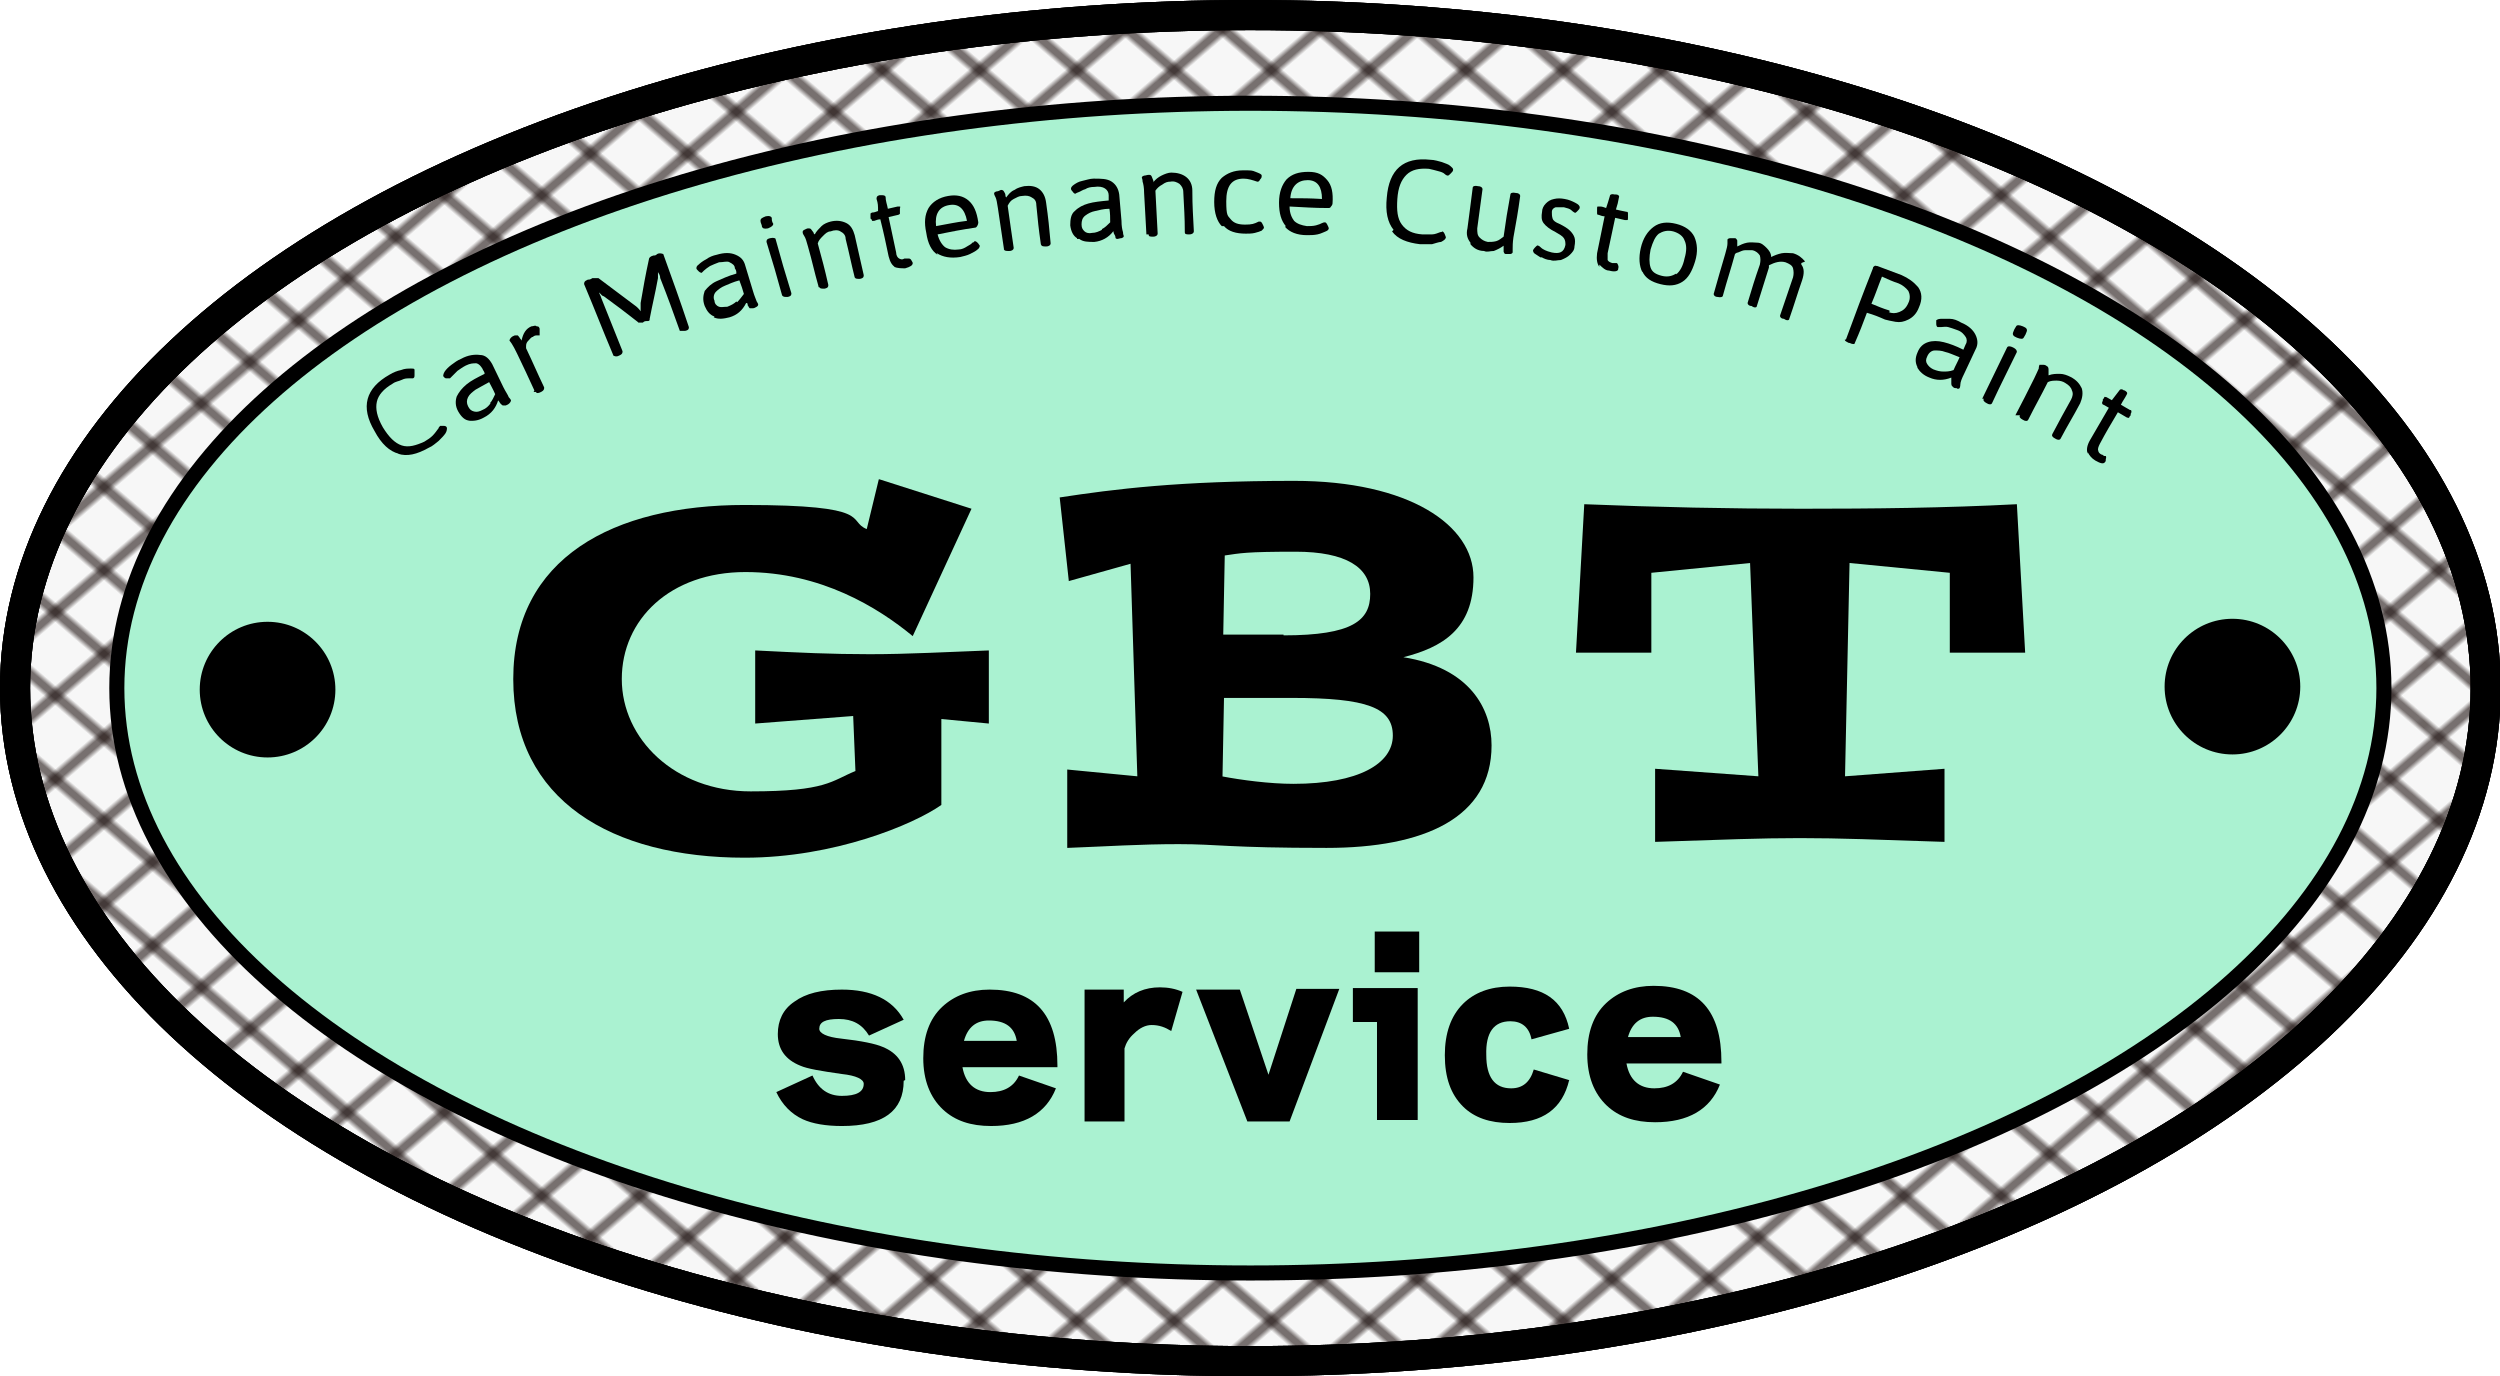 <?xml version="1.0" encoding="UTF-8"?>
<svg id="_レイヤー_2" data-name=" レイヤー 2" xmlns="http://www.w3.org/2000/svg" version="1.1" xmlns:xlink="http://www.w3.org/1999/xlink" viewBox="0 0 331.7 182.6">
  <defs>
    <style>
      .cls-1 {
        fill: #000;
      }

      .cls-1, .cls-2 {
        stroke-width: 0px;
      }

      .cls-3 {
        fill: url(#_6_lpi_10_);
      }

      .cls-3, .cls-4, .cls-5, .cls-6 {
        stroke: #000;
        stroke-miterlimit: 10;
      }

      .cls-3, .cls-4, .cls-6 {
        stroke-width: 4px;
      }

      .cls-7 {
        stroke: #231815;
        stroke-width: 1.2px;
      }

      .cls-7, .cls-2 {
        fill: none;
      }

      .cls-8 {
        isolation: isolate;
      }

      .cls-4 {
        fill: url(#_6_lpi_10_-2);
      }

      .cls-5 {
        fill: #aaf2d1;
        stroke-width: 2px;
      }

      .cls-6 {
        fill: #f7f7f7;
      }
    </style>
    <pattern id="_6_lpi_10_" data-name=" 6 lpi 10 " x="0" y="0" width="72" height="72" patternTransform="translate(-9895.2 -1471.1) rotate(-40.6) scale(.7) skewX(8.7)" patternUnits="userSpaceOnUse" viewBox="0 0 72 72">
      <g>
        <rect class="cls-2" width="72" height="72"/>
        <g>
          <rect class="cls-2" width="72" height="72"/>
          <g>
            <rect class="cls-2" width="72" height="72"/>
            <g>
              <line class="cls-7" x1="71.8" y1="66" x2="144.2" y2="66"/>
              <line class="cls-7" x1="71.8" y1="42" x2="144.2" y2="42"/>
              <line class="cls-7" x1="71.8" y1="18" x2="144.2" y2="18"/>
              <line class="cls-7" x1="71.8" y1="54" x2="144.2" y2="54"/>
              <line class="cls-7" x1="71.8" y1="30" x2="144.2" y2="30"/>
              <line class="cls-7" x1="71.8" y1="6" x2="144.2" y2="6"/>
            </g>
            <g>
              <line class="cls-7" x1="-.2" y1="66" x2="72.2" y2="66"/>
              <line class="cls-7" x1="-.2" y1="42" x2="72.2" y2="42"/>
              <line class="cls-7" x1="-.2" y1="18" x2="72.2" y2="18"/>
              <line class="cls-7" x1="-.2" y1="54" x2="72.2" y2="54"/>
              <line class="cls-7" x1="-.2" y1="30" x2="72.2" y2="30"/>
              <line class="cls-7" x1="-.2" y1="6" x2="72.2" y2="6"/>
            </g>
            <g>
              <line class="cls-7" x1="-72.2" y1="66" x2=".2" y2="66"/>
              <line class="cls-7" x1="-72.2" y1="42" x2=".2" y2="42"/>
              <line class="cls-7" x1="-72.2" y1="18" x2=".2" y2="18"/>
              <line class="cls-7" x1="-72.2" y1="54" x2=".2" y2="54"/>
              <line class="cls-7" x1="-72.2" y1="30" x2=".2" y2="30"/>
              <line class="cls-7" x1="-72.2" y1="6" x2=".2" y2="6"/>
            </g>
          </g>
        </g>
      </g>
    </pattern>
    <pattern id="_6_lpi_10_-2" data-name=" 6 lpi 10 -2" x="0" y="0" width="72" height="72" patternTransform="translate(-10.3 -1787) rotate(-139.4) scale(.7 -.7) skewX(8.7)" patternUnits="userSpaceOnUse" viewBox="0 0 72 72">
      <g>
        <rect class="cls-2" width="72" height="72"/>
        <g>
          <rect class="cls-2" width="72" height="72"/>
          <g>
            <rect class="cls-2" width="72" height="72"/>
            <g>
              <line class="cls-7" x1="71.8" y1="66" x2="144.2" y2="66"/>
              <line class="cls-7" x1="71.8" y1="42" x2="144.2" y2="42"/>
              <line class="cls-7" x1="71.8" y1="18" x2="144.2" y2="18"/>
              <line class="cls-7" x1="71.8" y1="54" x2="144.2" y2="54"/>
              <line class="cls-7" x1="71.8" y1="30" x2="144.2" y2="30"/>
              <line class="cls-7" x1="71.8" y1="6" x2="144.2" y2="6"/>
            </g>
            <g>
              <line class="cls-7" x1="-.2" y1="66" x2="72.2" y2="66"/>
              <line class="cls-7" x1="-.2" y1="42" x2="72.2" y2="42"/>
              <line class="cls-7" x1="-.2" y1="18" x2="72.2" y2="18"/>
              <line class="cls-7" x1="-.2" y1="54" x2="72.2" y2="54"/>
              <line class="cls-7" x1="-.2" y1="30" x2="72.2" y2="30"/>
              <line class="cls-7" x1="-.2" y1="6" x2="72.2" y2="6"/>
            </g>
            <g>
              <line class="cls-7" x1="-72.2" y1="66" x2=".2" y2="66"/>
              <line class="cls-7" x1="-72.2" y1="42" x2=".2" y2="42"/>
              <line class="cls-7" x1="-72.2" y1="18" x2=".2" y2="18"/>
              <line class="cls-7" x1="-72.2" y1="54" x2=".2" y2="54"/>
              <line class="cls-7" x1="-72.2" y1="30" x2=".2" y2="30"/>
              <line class="cls-7" x1="-72.2" y1="6" x2=".2" y2="6"/>
            </g>
          </g>
        </g>
      </g>
    </pattern>
  </defs>
  <g id="_レイヤー_1-2" data-name=" レイヤー 1-2">
    <g>
      <g>
        <g>
          <ellipse class="cls-6" cx="165.9" cy="91.3" rx="163.9" ry="89.3"/>
          <ellipse class="cls-3" cx="165.9" cy="91.3" rx="163.9" ry="89.3"/>
          <ellipse class="cls-4" cx="165.9" cy="91.3" rx="163.9" ry="89.3"/>
        </g>
        <ellipse class="cls-5" cx="165.9" cy="91.3" rx="150.4" ry="77.6"/>
      </g>
      <g>
        <circle class="cls-1" cx="35.5" cy="91.5" r="9"/>
        <circle class="cls-1" cx="296.2" cy="91.1" r="9"/>
      </g>
      <g>
        <path class="cls-1" d="M52.9,60.2c-1.2-.3-2.3-1.3-3.2-3-1.9-3.2-1.2-5.7,2-7.5.5-.3,1-.5,1.5-.6.5-.2.9-.2,1.3-.2s.5,0,.5.2v.6c0,.3,0,.4-.2.5h-.5c-.3,0-.6,0-1,.2s-.8.2-1.2.5c-1.2.7-1.9,1.5-2.1,2.4-.2.9,0,2,.8,3.4.8,1.3,1.6,2.1,2.5,2.4s1.9,0,3-.5c.5-.3.8-.5,1.1-.8s.5-.6.8-1c0-.2.2-.2.2-.3,0,0,.2,0,.5,0s.4.2.4.3,0,.4-.2.7-.5.6-.9,1c-.4.3-.8.7-1.3.9-1.6.9-2.9,1.2-4.1.8h.1Z"/>
        <path class="cls-1" d="M62.3,55.8c-.6,0-1.1-.5-1.5-1.2s-.4-1.4-.2-2c.3-.6.7-1.1,1.3-1.6s1.4-.9,2.4-1.4c0-.3-.2-.4-.3-.7-.2-.3-.4-.6-.8-.7-.4,0-.8,0-1.4.3-.4.2-.8.5-1.1.7l-.7.7-.3.3h-.5c-.2,0-.3-.2-.4-.3,0,0,0-.3.2-.6s.5-.6.9-.9.8-.6,1.3-.8c.9-.5,1.8-.6,2.5-.5.7,0,1.2.5,1.6,1.2.6,1.2.9,1.9,1.5,3.1.3.6.6,1,.7,1.3.2.2.3.4.3.4,0,0,0,.2-.2.4s-.3.2-.5.3h-.4c0,0-.3-.2-.4-.4s-.2-.2-.2-.3c-.3,1-.9,1.8-1.9,2.3-.7.4-1.4.5-2.1.4h.2ZM65,53.5c.3-.3.5-.8.7-1.2-.3-.7-.5-1-.8-1.6-.7.4-1.3.7-1.8,1-.4.3-.8.6-1,1s-.2.8,0,1.2.4.6.8.7.7,0,1.1-.2c.5-.2.8-.5,1.1-.9h0Z"/>
        <path class="cls-1" d="M70.9,51.8c-.9-2-1.4-3-2.3-4.9-.3-.6-.5-1-.7-1.3s-.3-.4-.3-.4c0,0,0-.2.2-.4s.3-.2.5-.3h.4c0,0,.2.2.3.4,0,0,.2.2.2.3.2-1,.6-1.6,1.3-1.9.3,0,.5-.2.7,0,.2,0,.3,0,.4.3,0,.2,0,.3,0,.5v.4h-.3c-.2,0-.4,0-.6.2-.2,0-.4.3-.6.5s-.3.4-.3.7v.3c1,2.1,1.4,3.1,2.4,5.2,0,.2,0,.4-.4.6h0c-.4.2-.6.2-.7,0h-.3Z"/>
        <path class="cls-1" d="M84.6,42.7c-1.8-1.4-2.7-2.1-4.5-3.4-.2,0-.4-.3-.6-.5h0c0,.2.2.4.3.8,1.1,2.8,1.7,4.2,2.8,7,0,.2,0,.4-.5.6h0c-.4.2-.6,0-.7,0-1.6-3.8-2.3-5.7-3.9-9.5,0-.2,0-.4.5-.6.2,0,.3,0,.6-.2.3,0,.6,0,.8,0,1.9,1.4,2.9,2.2,4.8,3.6.3.2.6.5.8.8,0-.3,0-.7,0-1.1.4-2.3.6-3.5,1.1-5.8,0-.2.2-.4.6-.5.2,0,.3,0,.5-.2.4-.2.7,0,.8,0,1.4,3.9,2.1,5.8,3.4,9.7,0,.2,0,.4-.5.5h0c-.4,0-.6,0-.7,0-1-2.8-1.5-4.2-2.6-7,0-.4-.2-.6-.3-.8h0c0,.3,0,.6,0,.8-.4,2.2-.7,3.3-1.1,5.4,0,.2,0,.3-.3.3s-.4,0-.6.2h-.6Z"/>
        <path class="cls-1" d="M94.8,42c-.6-.2-1-.7-1.3-1.4-.3-.8-.2-1.4,0-2,.4-.5.9-1,1.6-1.3s1.5-.7,2.6-1c0-.3,0-.4-.2-.7,0-.4-.3-.6-.7-.8-.3-.2-.8,0-1.4,0-.5.2-.8.3-1.2.5-.3.2-.6.4-.8.6-.2.2-.3.3-.3.3,0,0-.2,0-.4-.2s-.3-.3-.3-.4,0-.3.3-.5c.2-.2.6-.5,1-.7.4-.3.9-.5,1.4-.6,1-.3,1.8-.3,2.5,0s1.1.7,1.3,1.5c.4,1.3.6,2,1,3.3.2.7.4,1.1.5,1.4.2.3.2.4.2.4,0,0,0,.2-.2.3s-.3.2-.5.2-.3,0-.4,0-.2-.3-.3-.4c0-.2,0-.3-.2-.3-.5,1-1.2,1.6-2.2,1.9-.8.2-1.5.3-2.1,0h0ZM97.8,40.1c.3-.3.6-.7.9-1.1-.2-.7-.3-1-.6-1.8-.8.2-1.4.5-1.9.7s-.9.5-1.2.8c-.3.3-.4.8-.2,1.2,0,.4.3.7.6.8s.6,0,1.1,0c.5-.2.9-.4,1.2-.7h0Z"/>
        <path class="cls-1" d="M101.1,30.1c0-.3-.2-.5-.2-.8s.2-.4.7-.6c.5-.1.7,0,.8.2,0,.3,0,.5.2.8,0,.2-.2.4-.7.6-.5.1-.7,0-.8-.2ZM103.8,39.3c-.8-2.9-1.2-4.3-2.1-7.2,0-.2,0-.4.5-.5h0c.4-.1.7,0,.7.1.8,2.9,1.2,4.3,2.1,7.2,0,.2,0,.4-.5.5h0c-.4,0-.6,0-.7-.2h0Z"/>
        <path class="cls-1" d="M108.6,38c-.6-2.1-.8-3.2-1.4-5.3-.2-.7-.3-1.1-.5-1.4s-.2-.4-.2-.5,0-.2.2-.3c.2-.1.4-.2.5-.2.2,0,.3,0,.4.1s.2.3.3.4,0,.2.2.3c.2-.4.6-.8.9-1.1s.8-.5,1.2-.6c.8-.2,1.5-.1,2.1.2.6.3.9.9,1.1,1.6.5,2.1.7,3.2,1.2,5.3,0,.2,0,.4-.5.5h0c-.4,0-.6,0-.7-.2-.5-2-.7-3.1-1.2-5.1,0-.5-.3-.8-.7-1-.3-.2-.8-.2-1.3,0-.4,0-.7.3-1,.6-.3.3-.6.6-.7,1,.6,2.2.9,3.3,1.4,5.5,0,.2,0,.4-.5.5h0c-.4,0-.6,0-.7-.2h-.1Z"/>
        <path class="cls-1" d="M118.9,35.5c-.5-.2-.8-.7-1-1.5-.4-1.9-.6-2.9-1.1-4.9-.3,0-.5.1-.8.2h-.3s0-.2-.2-.3v-.6c0-.1,0-.1.2-.2.3,0,.5-.1.8-.2,0-.7,0-1-.2-1.6,0-.2,0-.4.4-.5h.2c.3,0,.5,0,.6.2,0,.6.2,1,.3,1.6.5-.1.8-.2,1.3-.3h.3c.1,0,0,.2,0,.3v.6c0,.1,0,.1-.2.2-.5.1-.8.2-1.3.3.4,1.9.6,2.8,1,4.7,0,.4.2.7.4.8s.4.2.7,0c.2,0,.3,0,.4,0h.2s.2,0,.3.2.2.3.2.4c0,.3-.3.5-1,.7-.5,0-1,0-1.5-.2h.2Z"/>
        <path class="cls-1" d="M124.4,33.8c-.8-.5-1.3-1.5-1.5-2.9-.3-1.4-.2-2.4.3-3.3.5-.8,1.4-1.4,2.6-1.6,1.1-.2,2,0,2.7.6s1.1,1.5,1.3,2.9c0,0,0,.2-.1.4s-.2.3-.3.3c-2,.3-3,.5-5,.9.2.8.6,1.4,1,1.7.5.3,1.1.4,1.8.3.4,0,.8-.2,1.1-.4s.6-.3.7-.5c.2,0,.3-.2.3-.2.1,0,.2,0,.4.2s.2.3.3.4c0,0,0,.3-.3.5-.2.2-.6.4-1,.6s-.9.3-1.3.4c-1.3.2-2.3,0-3.1-.5h0v.2ZM128.3,29.3c-.3-1.6-1.1-2.3-2.3-2.1-1.4.2-2,1.2-1.8,2.8,1.7-.3,2.5-.5,4.1-.7Z"/>
        <path class="cls-1" d="M133.2,33c-.3-2.2-.5-3.2-.8-5.4-.1-.7-.2-1.2-.3-1.4s-.2-.4-.2-.5,0-.2.3-.3c.2,0,.4-.1.6-.2.1,0,.3,0,.4.2s.2.3.2.5.1.3.1.3c.3-.4.6-.8,1.1-1,.4-.3.9-.4,1.3-.5.8-.1,1.5,0,2,.4s.8,1,.9,1.8c.3,2.1.4,3.2.6,5.4,0,.2-.2.4-.6.4h0c-.4,0-.6,0-.7-.3-.3-2.1-.4-3.1-.6-5.2,0-.5-.2-.8-.6-1-.3-.2-.7-.3-1.3-.2-.4,0-.7.2-1.1.4s-.6.5-.8.9c.3,2.3.5,3.4.8,5.6,0,.2-.2.4-.6.4h0c-.4,0-.6,0-.7-.2h0Z"/>
        <path class="cls-1" d="M142.9,31.6c-.5-.3-.8-.9-.9-1.7,0-.8.1-1.5.6-1.9.5-.5,1.1-.8,1.8-1s1.6-.3,2.7-.4v-.7c0-.4-.2-.7-.5-.9-.3-.2-.8-.3-1.4-.2-.5,0-.9.1-1.2.3-.4.1-.6.3-.9.4s-.4.2-.4.2c-.1,0-.2,0-.4-.3-.2-.2-.2-.3-.2-.4s.1-.3.4-.5c.3-.2.6-.4,1.1-.5s1-.3,1.5-.3c1,0,1.8,0,2.4.4.6.4.9,1,1,1.7.1,1.4.2,2.1.3,3.5,0,.7.1,1.2.2,1.5,0,.3.1.5.1.5,0,.1,0,.2-.3.3-.2,0-.4.1-.5.1s-.3,0-.3-.2-.1-.3-.2-.5,0-.3-.1-.3c-.6.8-1.5,1.3-2.5,1.4-.8,0-1.5,0-2-.4h-.3ZM146.2,30.4c.4-.2.7-.5,1.1-.9,0-.7,0-1.1-.1-1.8-.8,0-1.4.2-1.9.3-.5.1-.9.3-1.3.6-.4.3-.5.7-.5,1.2s.2.7.4.9c.2.2.6.3,1,.2.5,0,.9-.2,1.3-.4h0Z"/>
        <path class="cls-1" d="M152.1,31c-.1-2.2-.2-3.3-.3-5.4,0-.7-.1-1.2-.2-1.5,0-.3-.1-.5-.1-.5,0-.1,0-.2.3-.3.2,0,.4-.1.6-.1s.3,0,.4.2.1.3.2.5,0,.3,0,.3c.3-.4.7-.7,1.1-.9.4-.2.9-.4,1.3-.4.8,0,1.5.2,2,.6s.8,1,.8,1.8c0,2.2.1,3.2.2,5.4,0,.2-.2.4-.6.4h0c-.4,0-.6,0-.6-.3,0-2.1-.1-3.2-.2-5.3,0-.5-.2-.8-.5-1.1-.3-.2-.7-.4-1.2-.3-.4,0-.7.1-1.1.4-.4.2-.7.5-.9.8.1,2.3.2,3.4.3,5.7,0,.2-.2.4-.6.4h0c-.4,0-.6,0-.6-.3h-.3Z"/>
        <path class="cls-1" d="M162.1,30c-.6-.6-1-1.7-1-3.2s.3-2.5,1-3.2c.7-.6,1.6-1,2.8-1s1.2,0,1.7.2.8.3.8.5,0,.3-.2.5c-.1.2-.2.3-.3.3s0,0,0,0h-.1c-.6-.2-1.2-.4-1.8-.4-1.6,0-2.3,1-2.3,3s.2,1.9.6,2.4,1,.7,1.9.7,1.2-.1,1.8-.4h.2c.1,0,.2.1.3.3.1.2.2.4.2.5s-.1.2-.3.4c-.2.1-.5.2-.9.3s-.8.1-1.2.1c-1.3,0-2.3-.3-2.9-1h-.3Z"/>
        <path class="cls-1" d="M170.6,30c-.6-.7-.9-1.7-.9-3.1s.4-2.4,1-3.1c.7-.7,1.6-1,2.9-1s1.9.4,2.5,1.1.8,1.7.7,3.1c0,0,0,.2-.2.4-.1.2-.2.2-.4.2-2,0-3-.1-5.1-.2,0,.9.3,1.5.6,1.9.4.4,1,.6,1.7.7.4,0,.8,0,1.2-.1s.6-.2.8-.3c.2-.1.3-.1.4-.1s.2.1.3.3c.1.2.2.4.2.5s-.1.3-.4.4c-.3.1-.6.3-1.1.4s-.9.1-1.4.1c-1.3,0-2.3-.4-2.9-1.1h0ZM175.4,26.4c0-1.6-.6-2.5-1.9-2.5s-2.2.8-2.3,2.4c1.7,0,2.5,0,4.2.1h0Z"/>
        <path class="cls-1" d="M184.9,30.5c-.8-1-1.1-2.4-.9-4.3.3-3.7,2.2-5.4,5.8-5,.5,0,1.1.2,1.5.3.5.2.9.3,1.1.5.2.2.4.3.4.5s-.1.3-.3.5-.3.3-.4.3c0,0-.2,0-.4-.2s-.5-.3-.9-.4c-.3-.1-.8-.2-1.2-.3-1.3-.1-2.3.1-3,.8s-1.1,1.7-1.2,3.2c-.1,1.5,0,2.6.6,3.4s1.4,1.2,2.7,1.3h1.3c.4,0,.8-.2,1.1-.3.2,0,.3-.1.3-.1,0,0,.2.1.3.4s.2.4.1.5c0,.1-.2.3-.6.5-.3,0-.8.2-1.2.3h-1.6c-1.7-.2-3-.7-3.7-1.7h0l.2-.2Z"/>
        <path class="cls-1" d="M195.1,32.2c-.4-.5-.6-1.1-.4-1.9.3-2.1.4-3.2.7-5.4,0-.2.3-.3.7-.2h0c.4,0,.6.2.6.4-.3,2.1-.4,3.1-.7,5.2,0,.5,0,.9.3,1.2s.6.5,1.1.6c.4,0,.7,0,1.1-.1s.7-.4,1-.6c.3-2.2.5-3.4.9-5.6,0-.2.3-.3.7-.2h0c.4,0,.6.2.6.4-.3,2.2-.5,3.3-.9,5.5-.1.7-.1,1.2-.1,1.5v.5c0,0-.1.2-.3.2h-.6c-.1,0-.2,0-.3-.3v-.8c-.4.3-.8.5-1.3.7-.5,0-.9.2-1.3,0-.8,0-1.4-.4-1.8-.9h0v-.3Z"/>
        <path class="cls-1" d="M204.5,34.2c-.4-.2-.6-.4-.8-.5s-.3-.3-.3-.5c0,0,.1-.2.3-.4s.3-.3.4-.2c0,0,.1,0,.3.2s.4.3.6.4.5.2.9.3c1,.2,1.6,0,1.8-1,0-.3,0-.6-.2-.9s-.6-.5-1.1-.8c-.8-.4-1.3-.8-1.6-1.2-.3-.4-.3-.9-.2-1.5,0-.4.2-.8.5-1.1s.6-.5,1.1-.6c.4-.1.9-.1,1.4,0,.6.1,1,.3,1.4.5s.6.4.6.6-.1.3-.3.5-.3.3-.4.2c0,0-.2-.1-.4-.3-.2-.2-.6-.3-1-.4h-1.1c-.3.1-.5.3-.5.6s0,.6.1.9.4.5.9.7c.6.3,1.1.6,1.4.9.3.3.5.6.6.9s.1.7,0,1.2c0,.5-.3.8-.6,1.1s-.7.5-1.2.7c-.5,0-.9.2-1.4,0-.4,0-.9-.2-1.2-.4h0Z"/>
        <path class="cls-1" d="M212.2,35.4c-.3-.4-.4-1-.3-1.8.4-1.9.6-2.9,1-4.9-.3,0-.5-.1-.8-.2-.1,0-.2,0-.2-.2v-.6c0-.2,0-.3.1-.3h.3c.3,0,.5.1.8.2.2-.6.3-.9.5-1.6,0-.2.3-.3.6-.2h.2c.3,0,.5.2.4.4-.1.6-.2,1-.4,1.6.5.1.8.2,1.4.3.1,0,.2,0,.2.2v.6c0,.2,0,.3-.1.3h-.3c-.5-.1-.8-.2-1.3-.3-.4,1.9-.6,2.8-1,4.7v.9c.1.2.3.3.6.4h.6s.1,0,.2.3,0,.3,0,.5c0,.3-.5.4-1.2.2-.5,0-.9-.4-1.3-.8h0v.3Z"/>
        <path class="cls-1" d="M217.9,36.1c-.4-.8-.5-1.9-.2-3.2s.9-2.2,1.7-2.8,1.8-.7,3-.4c1.2.3,2,.9,2.4,1.7.4.9.5,2,.1,3.3s-.9,2.2-1.7,2.7-1.7.6-2.9.3-2-.8-2.4-1.7h0ZM222.4,36.4c.5-.4.9-1.1,1.1-2.1.3-1,.3-1.8,0-2.4-.2-.6-.8-1-1.5-1.2-.8-.2-1.4,0-1.9.3-.5.4-.8,1.1-1.1,2.1-.2,1-.2,1.8,0,2.4.2.6.7.9,1.5,1.1.8.2,1.4,0,1.9-.3h0Z"/>
        <path class="cls-1" d="M239,35.1c.4.5.4,1.2.1,2.1-.7,2-1,3.1-1.7,5.1,0,.2-.3.3-.7,0h0c-.4,0-.6-.3-.5-.5.7-2,1-3,1.7-5,.1-.4.1-.8,0-1.2s-.5-.6-1-.8c-.7-.2-1.4,0-2.2.4v.3c-.6,2-1,3.1-1.6,5.1,0,.2-.3.3-.7,0h0c-.4,0-.6-.3-.5-.5.6-2,.9-3,1.6-5,.1-.5.1-.8,0-1.2-.2-.3-.5-.6-1-.7-.3,0-.7,0-1,0s-.6.2-.9.3c-.2,0-.4.2-.4.2-.6,2.2-1,3.3-1.6,5.5,0,.2-.3.3-.7.2h0c-.4,0-.6-.3-.5-.5.6-2.1.9-3.2,1.5-5.2.2-.7.3-1.1.3-1.4v-.5c0-.1.2-.2.4-.2h.6c.1,0,.2.1.3.3v.8c.4-.2.8-.4,1.3-.5s1,0,1.4,0c.5,0,.9.4,1.2.7s.6.7.6,1.2c.4-.2.9-.4,1.4-.5s1,0,1.5,0c.7.2,1.2.6,1.6,1.1h0l-.5.2Z"/>
        <path class="cls-1" d="M244.9,45.1c1.4-3.8,2.1-5.7,3.6-9.5,0-.2.1-.2.2-.3s.2,0,.4,0c1.3.5,1.9.7,3.2,1.2.9.4,1.6.9,2.2,1.6.5.7.6,1.6.1,2.7-.3.8-.8,1.3-1.4,1.6s-1.1.4-1.7.3-1-.2-1.4-.3c-.9-.4-1.4-.6-2.4-.9-.6,1.6-.9,2.4-1.6,4,0,.2-.3.2-.7,0h-.1c-.4-.2-.6-.3-.5-.5h0ZM250.6,41.4c.4.2.9.2,1.4,0s.9-.5,1.2-1.2c.3-.6.2-1.2,0-1.6-.3-.4-.8-.8-1.3-1-.9-.3-1.3-.5-2.2-.9-.6,1.5-.8,2.2-1.4,3.6,1,.4,1.4.6,2.4.9h0v.2Z"/>
        <path class="cls-1" d="M254.4,48.7c-.3-.6-.3-1.2,0-1.9.3-.8.8-1.2,1.4-1.4.6-.2,1.3-.2,2.1,0s1.6.5,2.6,1c.1-.3.2-.4.3-.7.2-.3.2-.7,0-1s-.5-.7-1.1-.9c-.5-.2-.9-.3-1.2-.4s-.7,0-1,0h-.4c-.1,0-.2-.2-.2-.4v-.5c0,0,.2-.2.6-.2s.7,0,1.2,0c.5,0,1,.2,1.5.5,1,.4,1.6,1,1.9,1.6s.4,1.3,0,2c-.6,1.3-.9,1.9-1.5,3.2-.3.6-.5,1.1-.5,1.4s-.1.5-.1.5c0,0-.2.2-.4,0-.2,0-.4,0-.5-.2-.1,0-.2-.2-.2-.4v-.8c-1,.4-2,.4-2.9,0-.8-.3-1.3-.8-1.6-1.3h0v-.3ZM257.8,49.3c.4,0,.9,0,1.4-.2.3-.7.5-1,.8-1.7-.8-.3-1.4-.6-1.9-.7-.5-.2-1-.2-1.4-.2s-.8.3-1,.8c-.2.4-.2.7,0,1s.4.5.8.7c.5.2.9.3,1.4.3h0Z"/>
        <path class="cls-1" d="M267.1,44.1c.1-.3.2-.5.4-.8.1-.2.4-.2.9,0s.6.4.5.7-.2.5-.4.8c-.1.2-.4.2-.9,0s-.6-.4-.5-.7h0ZM263,52.9c1.3-2.7,2-4.1,3.3-6.8.1-.2.4-.2.8,0h0c.4.2.5.4.5.6-1.3,2.7-2,4-3.3,6.8-.1.2-.4.2-.7,0h0c-.4-.2-.5-.4-.4-.6h-.2Z"/>
        <path class="cls-1" d="M267.4,55.1c1-1.9,1.5-2.9,2.5-4.9.3-.6.5-1.1.6-1.3,0-.3.1-.5.1-.5,0,0,.2,0,.4,0,.2,0,.4,0,.6.2.1,0,.2.2.2.4v.8c.5-.2,1-.2,1.5-.2s1,.2,1.4.4c.8.4,1.2.9,1.5,1.5.2.6.1,1.3-.2,2-1,1.9-1.6,2.8-2.6,4.7-.1.2-.4.2-.7,0h0c-.4-.2-.5-.4-.4-.6,1-1.9,1.5-2.8,2.5-4.6.2-.4.3-.8.1-1.2-.1-.4-.4-.7-.9-1-.3-.2-.7-.3-1.1-.3s-.8,0-1.2.2c-1,2-1.6,3-2.6,5-.1.2-.4.2-.7,0h0c-.4-.2-.5-.4-.4-.6h-.6Z"/>
        <path class="cls-1" d="M277,60.2c-.2-.5-.1-1.1.3-1.8,1-1.7,1.5-2.6,2.5-4.3-.3-.2-.4-.2-.7-.4-.1,0-.1,0-.2-.2,0,0,0-.2.1-.3v-.2c0,0,.2-.2.2-.3s.2,0,.3,0c.3.2.4.2.7.4.4-.5.6-.8,1-1.3.1-.2.4-.2.6,0h.1c.3.2.4.3.3.5-.3.6-.5.8-.8,1.4.5.3.7.4,1.2.7.1,0,.2,0,.2.2,0,0,0,.2-.1.3v.2c0,0-.2.2-.2.3s-.2,0-.3,0c-.5-.3-.7-.4-1.2-.7-1,1.7-1.5,2.5-2.4,4.2-.2.4-.3.7-.2.9,0,.2.2.4.4.5.2,0,.3.2.4.2h.2s.1.2,0,.4c0,.2,0,.3-.1.4-.2.3-.6.2-1.3-.2-.5-.3-.8-.7-1-1.1h0v.2Z"/>
      </g>
      <g>
        <g class="cls-8">
          <g class="cls-8">
            <g class="cls-8">
              <path class="cls-1" d="M116.7,63.6l12.2,3.9-7.8,16.9c-4.6-3.8-12.2-8.5-22.2-8.5s-16.4,6.3-16.4,14.2,7,14.9,17.1,14.9,10.7-1.4,13.9-2.7l-.3-7.3-13,1v-9.7c5.9.3,10.1.5,15.2.5s10.3-.3,15.8-.5v9.7l-6.3-.6v11.4c-3.7,2.6-14.2,7-26.1,7-17.6,0-30.7-7.6-30.7-23.7s13.3-23.1,30.7-23.1,13.5,2.1,16.2,3.2l1.6-6.6Z"/>
            </g>
          </g>
        </g>
        <g class="cls-8">
          <g class="cls-8">
            <g class="cls-8">
              <path class="cls-1" d="M141.8,77l-1.2-11c7.2-1.1,15.8-2.2,31.1-2.2s23.8,5.9,23.8,12.8-4.2,9.3-9.3,10.6c8.8,1.4,11.7,6.8,11.7,11.7,0,9.6-8.9,13.6-21.9,13.6s-14.4-.5-19.6-.5-9.5.3-14.8.5v-10.4l9.3.9-.9-28.2-8.2,2.3ZM162.1,103c2.6.5,6.4,1,9.5,1,8.7,0,13.2-2.7,13.2-6.4s-3.4-5-13.4-5h-9l-.2,10.5ZM170.3,84.3c9.2,0,11.5-2,11.5-5.5s-3.2-5.6-9.9-5.6-7.3.2-9.4.5l-.2,10.5h8Z"/>
            </g>
          </g>
        </g>
        <g class="cls-8">
          <g class="cls-8">
            <g class="cls-8">
              <path class="cls-1" d="M258,111.7c-9.1-.3-13.8-.5-19.2-.5s-9.9.2-19.2.5v-9.7l13.7,1-1.1-28.3-13.1,1.3v10.6h-10l1.1-19.7c9.8.4,19.3.6,28.8.6s19.1-.1,28.6-.6l1.1,19.7h-10v-10.6l-13.3-1.3-.6,28.3,13.2-1v9.7Z"/>
            </g>
          </g>
        </g>
      </g>
      <g class="cls-8">
        <g class="cls-8">
          <g class="cls-8">
            <path class="cls-1" d="M119.9,143.4c0,4-2.7,6-8.2,6-2.1,0-3.9-.3-5.2-.9-1.5-.7-2.7-1.9-3.5-3.6l4.8-2.2c.8,1.8,2.1,2.7,3.9,2.7,1.9,0,2.9-.5,2.9-1.6,0-.6-1-1.1-2.9-1.3-2.8-.4-4.6-.7-5.5-1.1-2-.8-3-2.2-3-4.2,0-1.8.7-3.3,2.2-4.3,1.5-1.1,3.6-1.6,6.3-1.6,3.9,0,6.7,1.3,8.2,4l-4.6,2.1c-.9-1.5-2.2-2.2-4-2.2-1.8,0-2.6.4-2.6,1.3,0,.6,1,1.1,2.9,1.3,2.7.3,4.6.7,5.5,1.1,2,.8,3,2.3,3,4.4Z"/>
          </g>
        </g>
        <g class="cls-8">
          <g class="cls-8">
            <path class="cls-1" d="M140.3,141.6h-12.6c.4,2.2,1.7,3.3,3.7,3.3,1.8,0,3.1-.7,3.8-2.2l4.9,1.7c-1.3,3.3-4.2,5-8.6,5-2.7,0-4.8-.7-6.4-2.2-1.7-1.6-2.6-3.9-2.6-6.8,0-2.9.8-5.2,2.5-6.8,1.6-1.5,3.7-2.3,6.3-2.3,6,0,9,3.3,9,10.1v.3ZM134.9,138.1c-.3-1.8-1.5-2.7-3.7-2.7-1.7,0-2.8.9-3.3,2.7h7Z"/>
          </g>
        </g>
        <g class="cls-8">
          <g class="cls-8">
            <path class="cls-1" d="M156.9,131.6l-1.5,5.2c-.8-.5-1.6-.8-2.6-.8-.8,0-1.6.4-2.3,1.1-.7.6-1.1,1.3-1.3,2v9.7c0,0-5.3,0-5.3,0v-17.5c0,0,5.2,0,5.2,0v1.7c1.2-1.3,2.8-2,4.8-2,1.1,0,2.1.2,3,.6Z"/>
          </g>
        </g>
        <g class="cls-8">
          <g class="cls-8">
            <path class="cls-1" d="M177.7,131.2l-6.6,17.6h-5.6s-6.8-17.5-6.8-17.5h5.8s3.8,11.3,3.8,11.3l3.7-11.4h5.8Z"/>
          </g>
        </g>
        <g class="cls-8">
          <g class="cls-8">
            <path class="cls-1" d="M188.1,148.6h-5.4s0-13,0-13h-3.2s0-4.5,0-4.5h8.6s0,17.5,0,17.5ZM188.3,129h-5.9s0-5.4,0-5.4h5.9s0,5.4,0,5.4Z"/>
          </g>
        </g>
        <g class="cls-8">
          <g class="cls-8">
            <path class="cls-1" d="M208.2,143.3c-.9,3.8-3.5,5.7-7.9,5.7-2.6,0-4.7-.7-6.2-2.2-1.6-1.6-2.4-3.8-2.4-6.8,0-2.9.8-5.2,2.4-6.8,1.5-1.5,3.6-2.3,6.2-2.3,4.5,0,7.1,1.8,7.9,5.6l-5,1.4c-.3-1.6-1.3-2.4-2.8-2.4-2.2,0-3.3,1.5-3.2,4.5,0,2.9,1.1,4.4,3.3,4.4,1.5,0,2.5-.8,3-2.5l5,1.5Z"/>
          </g>
        </g>
        <g class="cls-8">
          <g class="cls-8">
            <path class="cls-1" d="M228.4,141.1h-12.6c.4,2.2,1.7,3.3,3.7,3.3,1.8,0,3.1-.7,3.8-2.2l4.9,1.7c-1.3,3.3-4.2,5-8.6,5-2.7,0-4.8-.7-6.4-2.2-1.7-1.6-2.6-3.9-2.6-6.8,0-2.9.8-5.2,2.5-6.8,1.6-1.5,3.7-2.3,6.3-2.3,6,0,9,3.3,9,10.1v.3ZM223,137.6c-.3-1.8-1.5-2.7-3.7-2.7-1.7,0-2.8.9-3.3,2.7h7Z"/>
          </g>
        </g>
      </g>
    </g>
  </g>
</svg>